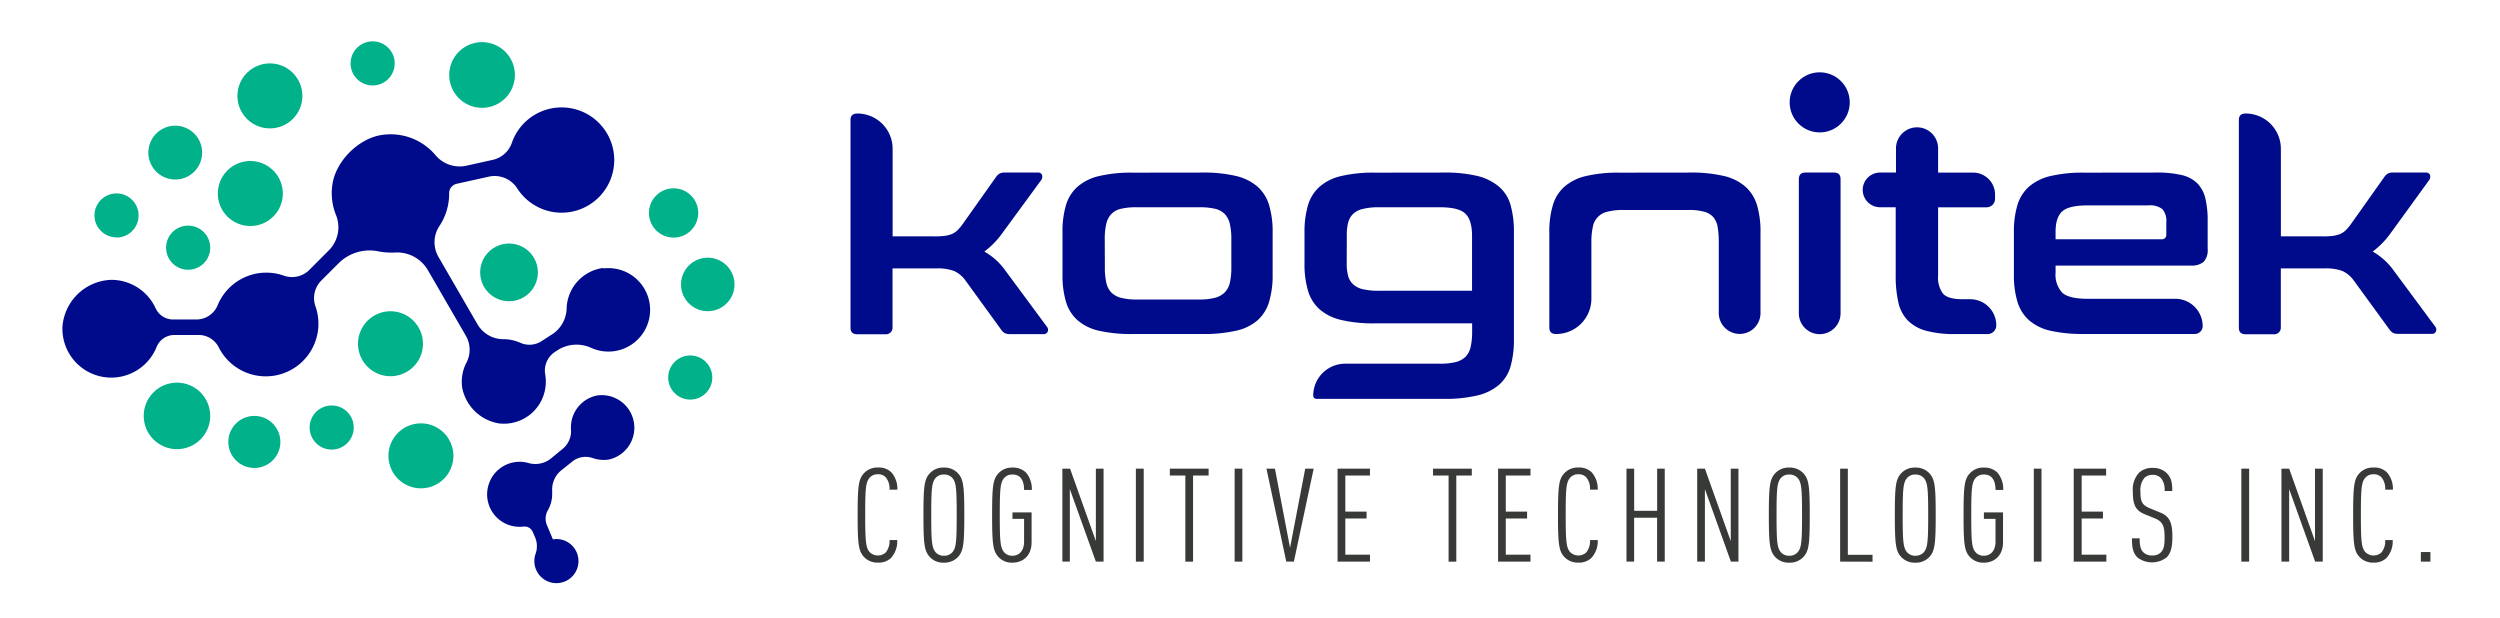 <svg id="katman_1" data-name="katman 1" xmlns="http://www.w3.org/2000/svg" viewBox="0 0 522.42 129.19"><defs><style>.cls-1{fill:#373a36;}.cls-2{fill:#00b189;}.cls-3{fill:#000b8c;}</style></defs><title>logo_mobile_eng</title><path class="cls-1" d="M186.15,116.64a3.78,3.78,0,0,1-2.67.93,3.84,3.84,0,0,1-2.9-1.15c-1.17-1.25-1.36-2.62-1.36-8.79s.19-7.53,1.36-8.78a3.8,3.8,0,0,1,2.9-1.15,3.68,3.68,0,0,1,2.78,1,5.17,5.17,0,0,1,1.26,3.63h-1.64a3.72,3.72,0,0,0-.77-2.57,2.11,2.11,0,0,0-1.66-.65,2.16,2.16,0,0,0-1.72.71c-.79.92-.93,2.07-.93,7.77s.14,6.85.93,7.78a2.44,2.44,0,0,0,3.38.06,3.77,3.77,0,0,0,.77-2.57h1.61A5.16,5.16,0,0,1,186.15,116.64Z"/><path class="cls-1" d="M200.15,116.43a3.93,3.93,0,0,1-2.92,1.15,3.78,3.78,0,0,1-2.89-1.15c-1.18-1.25-1.37-2.62-1.37-8.79s.19-7.53,1.37-8.78a3.78,3.78,0,0,1,2.89-1.15,3.86,3.86,0,0,1,2.92,1.15c1.17,1.25,1.36,2.62,1.36,8.78S201.32,115.18,200.15,116.43ZM199,99.87a2.26,2.26,0,0,0-1.75-.71,2.16,2.16,0,0,0-1.72.71c-.79.92-.93,2.07-.93,7.77s.14,6.85.93,7.78a2.2,2.2,0,0,0,1.72.71,2.26,2.26,0,0,0,1.75-.71c.79-.93.92-2.07.92-7.78s-.13-6.85-.92-7.77Z"/><path class="cls-1" d="M211.58,117.58a3.78,3.78,0,0,1-2.89-1.15c-1.18-1.25-1.37-2.62-1.37-8.79s.19-7.53,1.37-8.78a3.78,3.78,0,0,1,2.89-1.15,3.84,3.84,0,0,1,2.84,1.06,5.31,5.31,0,0,1,1.2,3.61H214c0-1.56-.46-3.22-2.43-3.22a2.2,2.2,0,0,0-1.72.71c-.79.92-.93,2.07-.93,7.77s.14,6.85.93,7.78a2.2,2.2,0,0,0,1.72.71c1.42,0,2.43-1.06,2.43-2.92v-4.78h-2.43v-1.36h4v6.14C215.62,116.13,213.74,117.58,211.58,117.58Z"/><path class="cls-1" d="M229,117.36l-5.44-15.15v15.15H222V97.93h1.61L229,113.07V97.93h1.61v19.43Z"/><path class="cls-1" d="M237.36,117.36V97.93H239v19.43Z"/><path class="cls-1" d="M249.31,99.37v18H247.7v-18h-3.24V97.93h8.1v1.44Z"/><path class="cls-1" d="M258,117.36V97.93h1.61v19.43Z"/><path class="cls-1" d="M270.38,117.36h-1.59l-4.14-19.43h1.77l3.16,16.54,3.17-16.54h1.77Z"/><path class="cls-1" d="M279.51,117.36V97.93h6.77v1.44h-5.15v7.54h4.44v1.44h-4.44v7.56h5.15v1.45Z"/><path class="cls-1" d="M304.32,99.37v18h-1.61v-18h-3.25V97.93h8.1v1.44Z"/><path class="cls-1" d="M313.05,117.36V97.93h6.77v1.44h-5.16v7.54h4.45v1.44h-4.45v7.56h5.16v1.45Z"/><path class="cls-1" d="M332.5,116.64a3.78,3.78,0,0,1-2.67.93,3.84,3.84,0,0,1-2.9-1.15c-1.17-1.25-1.36-2.62-1.36-8.79s.19-7.53,1.36-8.78a3.8,3.8,0,0,1,2.9-1.15,3.68,3.68,0,0,1,2.78,1,5.17,5.17,0,0,1,1.26,3.63h-1.61a3.72,3.72,0,0,0-.77-2.57,2.11,2.11,0,0,0-1.66-.65,2.16,2.16,0,0,0-1.72.71c-.79.92-.93,2.07-.93,7.77s.14,6.85.93,7.78a2.44,2.44,0,0,0,3.38.06,3.77,3.77,0,0,0,.77-2.57h1.62A5.18,5.18,0,0,1,332.5,116.64Z"/><path class="cls-1" d="M346.28,117.36v-9.17h-4.8v9.17h-1.6V97.93h1.61v8.81h4.8V97.93h1.59v19.43Z"/><path class="cls-1" d="M361.7,117.36l-5.43-15.15v15.15h-1.61V97.93h1.61l5.4,15.14V97.93h1.61v19.43Z"/><path class="cls-1" d="M376.81,116.43a3.86,3.86,0,0,1-2.92,1.15,3.81,3.81,0,0,1-2.89-1.15c-1.17-1.25-1.37-2.62-1.37-8.79s.2-7.53,1.37-8.78a3.78,3.78,0,0,1,2.89-1.15,3.86,3.86,0,0,1,2.92,1.15c1.18,1.25,1.37,2.62,1.37,8.78S378,115.18,376.81,116.43Zm-1.17-16.56a2.26,2.26,0,0,0-1.75-.71,2.2,2.2,0,0,0-1.72.71c-.79.92-.93,2.07-.93,7.77s.14,6.85.93,7.78a2.2,2.2,0,0,0,1.72.71,2.26,2.26,0,0,0,1.75-.71c.79-.93.93-2.07.93-7.78s-.14-6.85-.93-7.77Z"/><path class="cls-1" d="M384.53,117.36V97.93h1.61v18h5.16v1.45Z"/><path class="cls-1" d="M403.14,116.43a3.86,3.86,0,0,1-2.92,1.15,3.81,3.81,0,0,1-2.89-1.15c-1.18-1.25-1.37-2.62-1.37-8.79s.19-7.53,1.37-8.78a3.78,3.78,0,0,1,2.89-1.15,3.86,3.86,0,0,1,2.92,1.15c1.17,1.25,1.36,2.62,1.36,8.78S404.31,115.18,403.14,116.43ZM402,99.87a2.26,2.26,0,0,0-1.75-.71,2.2,2.2,0,0,0-1.72.71c-.79.92-.93,2.07-.93,7.77s.14,6.85.93,7.78a2.2,2.2,0,0,0,1.72.71,2.26,2.26,0,0,0,1.75-.71c.79-.93.93-2.07.93-7.78s-.14-6.85-.93-7.77Z"/><path class="cls-1" d="M414.57,117.58a3.81,3.81,0,0,1-2.89-1.15c-1.17-1.25-1.36-2.62-1.36-8.79s.19-7.53,1.36-8.78a3.78,3.78,0,0,1,2.89-1.15,3.84,3.84,0,0,1,2.84,1.06,5.31,5.31,0,0,1,1.2,3.61H417c0-1.56-.46-3.22-2.43-3.22a2.2,2.2,0,0,0-1.72.71c-.79.92-.92,2.07-.92,7.77s.13,6.85.92,7.78a2.2,2.2,0,0,0,1.72.71c1.42,0,2.43-1.06,2.43-2.92v-4.78h-2.43v-1.36h4v6.14C418.61,116.13,416.73,117.58,414.57,117.58Z"/><path class="cls-1" d="M425,117.36V97.93h1.61v19.43Z"/><path class="cls-1" d="M433.34,117.36V97.93h6.77v1.44H435v7.54h4.45v1.44H435v7.56h5.16v1.45Z"/><path class="cls-1" d="M452.74,116.49a5,5,0,0,1-6.08,0c-.88-.91-1.15-1.86-1.15-4h1.61c0,1.5.17,2.32.77,2.92a2.45,2.45,0,0,0,1.82.66,2.38,2.38,0,0,0,1.86-.66c.63-.68.76-1.55.76-3.08,0-2.43-.38-3.31-2-4l-2.08-.84c-2-.82-2.56-1.94-2.56-4.86A5.1,5.1,0,0,1,447,98.78a3.9,3.9,0,0,1,2.84-1,4,4,0,0,1,2.92,1.07c1,1,1.18,2.07,1.18,3.76h-1.61a3.76,3.76,0,0,0-.74-2.67,2.22,2.22,0,0,0-1.77-.71,2.33,2.33,0,0,0-1.7.63,3.88,3.88,0,0,0-.84,2.78c0,2.24.32,2.9,2.1,3.63l2.07.85c2.1.84,2.51,2.37,2.51,5.18C453.94,114.33,453.62,115.64,452.74,116.49Z"/><path class="cls-1" d="M468.37,117.36V97.93H470v19.43Z"/><path class="cls-1" d="M483.79,117.36l-5.43-15.15v15.15h-1.61V97.93h1.61l5.4,15.14V97.93h1.62v19.43Z"/><path class="cls-1" d="M498.66,116.64a3.78,3.78,0,0,1-2.67.93,3.84,3.84,0,0,1-2.9-1.15c-1.17-1.25-1.36-2.62-1.36-8.79s.19-7.53,1.36-8.78A3.8,3.8,0,0,1,496,97.7a3.68,3.68,0,0,1,2.78,1,5.17,5.17,0,0,1,1.26,3.63h-1.61a3.72,3.72,0,0,0-.77-2.57,2.11,2.11,0,0,0-1.66-.65,2.16,2.16,0,0,0-1.72.71c-.79.92-.93,2.07-.93,7.77s.14,6.85.93,7.78a2.44,2.44,0,0,0,3.38.06,3.77,3.77,0,0,0,.77-2.57H500A5.17,5.17,0,0,1,498.66,116.64Z"/><path class="cls-1" d="M505.88,117.36v-2h2v2Z"/><circle class="cls-2" cx="56.4" cy="20.04" r="6.79"/><path class="cls-2" d="M52.32,47.23a6.79,6.79,0,1,0-6.8-6.79,6.8,6.8,0,0,0,6.8,6.79Z"/><circle class="cls-2" cx="81.6" cy="71.83" r="6.79" transform="translate(-15.99 119.73) rotate(-67.5)"/><circle class="cls-2" cx="87.96" cy="95.26" r="6.79" transform="translate(-19.53 22.75) rotate(-13.28)"/><circle class="cls-2" cx="106.37" cy="56.92" r="6.03"/><circle class="cls-2" cx="140.76" cy="44.5" r="5.15"/><path class="cls-2" d="M24.35,49.64A4.61,4.61,0,1,0,19.74,45h0a4.6,4.6,0,0,0,4.6,4.6Z"/><circle class="cls-2" cx="69.31" cy="89.34" r="4.61"/><circle class="cls-2" cx="147.9" cy="59.44" r="5.59"/><circle class="cls-2" cx="144.24" cy="78.89" r="4.61"/><circle class="cls-2" cx="53.15" cy="92.35" r="5.44"/><circle class="cls-2" cx="77.87" cy="13.25" r="4.61"/><path class="cls-2" d="M34.71,51.76a4.61,4.61,0,1,0,4.61-4.61,4.61,4.61,0,0,0-4.61,4.61Z"/><path class="cls-2" d="M36.65,37.51A5.62,5.62,0,1,0,31,31.89h0A5.62,5.62,0,0,0,36.65,37.51Z"/><circle class="cls-2" cx="36.98" cy="86.91" r="6.95"/><path class="cls-2" d="M100.76,22.53a6.86,6.86,0,1,0-.05,0Z"/><path class="cls-3" d="M124.79,82.64a6.77,6.77,0,0,0-5.31,5.13,7.06,7.06,0,0,0-.16,2,4.76,4.76,0,0,1-1.71,4l-2.43,2a5.2,5.2,0,0,1-4.7,1,6.78,6.78,0,0,0-8.41,4.63,5.09,5.09,0,0,0-.14.56,6.78,6.78,0,0,0,7.46,8.08,1.85,1.85,0,0,1,1.93,1.1l.52,1.21a4.72,4.72,0,0,1,.07,3.41,4.61,4.61,0,1,0,4.35-3.12,5.85,5.85,0,0,0-.72.07l-1.26-3a3.51,3.51,0,0,1,.24-3.14,6.84,6.84,0,0,0,.87-3.33v-.62a5.14,5.14,0,0,1,2-4.41l2.11-1.69a4.46,4.46,0,0,1,4.32-.81,7.11,7.11,0,0,0,3.36.33,6.81,6.81,0,0,0-2.39-13.4Z"/><path class="cls-3" d="M126,56a8.8,8.8,0,0,0-7.28,6.38,8.42,8.42,0,0,0-.31,2,6.65,6.65,0,0,1-2.92,5.41l-2.36,1.52a4.65,4.65,0,0,1-4.4.32,8.66,8.66,0,0,0-3.54-.75h0a6.25,6.25,0,0,1-5.41-3.11L91.6,53.64a6.12,6.12,0,0,1,.26-6.46,12.24,12.24,0,0,0,2-6.77,2,2,0,0,1,1.56-2l6.79-1.51a5.61,5.61,0,0,1,5.91,2.52,11,11,0,1,0-1.18-9.51,5.47,5.47,0,0,1-4,3.5l-5.53,1.23A6.58,6.58,0,0,1,91,32.42a12.25,12.25,0,0,0-11.2-4.22c-4.85.7-9.61,5.46-10.33,10.29A12.22,12.22,0,0,0,70.24,45a6.83,6.83,0,0,1-1.58,7.37L64.8,56.24a5.13,5.13,0,0,1-5.38,1.4,11,11,0,0,0-13.93,6.12,4.78,4.78,0,0,1-4.38,3H36.17a4,4,0,0,1-3.62-2.28,10.18,10.18,0,0,0-9.39-6A10.59,10.59,0,0,0,13.05,68.3a10.21,10.21,0,0,0,19.67,4.22A4,4,0,0,1,36.44,70h5.07a4.7,4.7,0,0,1,4.23,2.64,11,11,0,0,0,20.2-8.58,5.19,5.19,0,0,1,1.19-5.42l3.7-3.7a9.2,9.2,0,0,1,8.38-2.39,12.82,12.82,0,0,0,2.39.23h.77a7.44,7.44,0,0,1,7,3.6l8,13.82a5.79,5.79,0,0,1,.1,5.58,8.64,8.64,0,0,0-.86,5.38,9.39,9.39,0,0,0,7.65,7.32A8.75,8.75,0,0,0,114,80.76a7.93,7.93,0,0,0,.06-1,9.14,9.14,0,0,0-.12-1.48,4.64,4.64,0,0,1,2-4.72l.85-.55a7.37,7.37,0,0,1,6.55-.41,8.72,8.72,0,1,0,2.76-16.51Z"/><path class="cls-3" d="M179.16,23.72a7.37,7.37,0,0,1,7.37,7.37v18.3h8.57a15.66,15.66,0,0,0,2.18-.09,6,6,0,0,0,1.56-.37,3.91,3.91,0,0,0,1.2-.77,9.81,9.81,0,0,0,1.14-1.35l6.87-9.7a2.67,2.67,0,0,1,.77-.8,2,2,0,0,1,1.08-.25h7a.83.83,0,0,1,.86.52,1.24,1.24,0,0,1-.25,1.14l-8,10.92a17.54,17.54,0,0,1-3.81,3.93,13.68,13.68,0,0,1,4.36,3.93l8.72,11.79a1,1,0,0,1,.16,1,.87.87,0,0,1-.89.53h-6.88a2.75,2.75,0,0,1-1.17-.19,2.07,2.07,0,0,1-.74-.67l-7.49-10.32a6.16,6.16,0,0,0-2.36-2,9.92,9.92,0,0,0-3.78-.55h-9.12V68.5a1.36,1.36,0,0,1-1.36,1.35h-6c-.95,0-1.42-.45-1.42-1.35V25.07c0-.9.47-1.35,1.42-1.35Z"/><path class="cls-3" d="M251.32,36.06a29,29,0,0,1,6.94.71A10.58,10.58,0,0,1,262.78,39a8.34,8.34,0,0,1,2.42,3.87,19.11,19.11,0,0,1,.74,5.68v8.84a19.15,19.15,0,0,1-.74,5.68,8.34,8.34,0,0,1-2.42,3.87,10.25,10.25,0,0,1-4.52,2.18,30.55,30.55,0,0,1-6.94.68H236.67a30.5,30.5,0,0,1-7-.68,10.21,10.21,0,0,1-4.48-2.18,8.28,8.28,0,0,1-2.43-3.87,19.14,19.14,0,0,1-.73-5.68V48.53a19.1,19.1,0,0,1,.73-5.68A8.28,8.28,0,0,1,225.19,39a10.48,10.48,0,0,1,4.48-2.21,28.9,28.9,0,0,1,7-.71ZM230.88,55.84a14.21,14.21,0,0,0,.31,3.25,4.18,4.18,0,0,0,1.07,2.06,4.49,4.49,0,0,0,2.06,1.1,13.15,13.15,0,0,0,3.25.34H250.5a13.24,13.24,0,0,0,3.32-.34,4.54,4.54,0,0,0,2.06-1.1A4.26,4.26,0,0,0,257,59.09a14.21,14.21,0,0,0,.31-3.25V50a13.7,13.7,0,0,0-.31-3.19,4.36,4.36,0,0,0-1.07-2.09,4.11,4.11,0,0,0-2.06-1.1,14.26,14.26,0,0,0-3.32-.31h-13a13.68,13.68,0,0,0-3.25.31,4.07,4.07,0,0,0-2.06,1.1,4.36,4.36,0,0,0-1.07,2.09,13.7,13.7,0,0,0-.31,3.19Z"/><path class="cls-3" d="M301.72,36.06a29,29,0,0,1,7,.71A11,11,0,0,1,313.23,39a7.83,7.83,0,0,1,2.43,3.84,20.15,20.15,0,0,1,.7,5.68V70.82a20.21,20.21,0,0,1-.7,5.74,8,8,0,0,1-2.43,3.87,10.77,10.77,0,0,1-4.51,2.21,29,29,0,0,1-7,.71H275.09a.67.67,0,0,1-.67-.67h0A6.68,6.68,0,0,1,281.11,76h19.77a13.21,13.21,0,0,0,3.31-.34,4.54,4.54,0,0,0,2.06-1.1,4.42,4.42,0,0,0,1.08-2.09,15.15,15.15,0,0,0,.3-3.29V67.57H287.25a28.9,28.9,0,0,1-7-.71,10.48,10.48,0,0,1-4.48-2.21,8.28,8.28,0,0,1-2.43-3.87A19.55,19.55,0,0,1,272.6,55v-6.4a19.51,19.51,0,0,1,.74-5.74A8.28,8.28,0,0,1,275.77,39a10.37,10.37,0,0,1,4.48-2.21,28.9,28.9,0,0,1,7-.71ZM281.42,55a10,10,0,0,0,.3,2.67,3.82,3.82,0,0,0,1.08,1.78,4.57,4.57,0,0,0,2.06,1,14.21,14.21,0,0,0,3.25.31h19.5V49.27c0-2.17-.46-3.71-1.38-4.61s-2.71-1.35-5.37-1.35H288.11a13.48,13.48,0,0,0-3.23.33,4.47,4.47,0,0,0-2.06,1,3.83,3.83,0,0,0-1.08,1.81,9.78,9.78,0,0,0-.3,2.64Z"/><path class="cls-3" d="M353.28,36.06a29.48,29.48,0,0,1,6.94.71A10.48,10.48,0,0,1,364.73,39a8.36,8.36,0,0,1,2.43,3.87,19.43,19.43,0,0,1,.73,5.68V65.42a4.36,4.36,0,0,1-4.36,4.36h0a4.37,4.37,0,0,1-4.36-4.36V50.64a19.43,19.43,0,0,0-.24-3.23,4.26,4.26,0,0,0-.95-2.09,4,4,0,0,0-1.94-1.1,11.82,11.82,0,0,0-3.19-.34H339.24a12.69,12.69,0,0,0-3.25.34,3.94,3.94,0,0,0-3.14,3.19,14.55,14.55,0,0,0-.3,3.23V62.43a7.37,7.37,0,0,1-7.37,7.37h0c-.95,0-1.42-.45-1.42-1.35V48.55a19.11,19.11,0,0,1,.74-5.68A8.28,8.28,0,0,1,326.93,39a10.37,10.37,0,0,1,4.48-2.21,28.9,28.9,0,0,1,7-.71Z"/><path class="cls-3" d="M383.27,36.06q1.35,0,1.35,1.41v28a4.36,4.36,0,0,1-4.36,4.36h0a4.36,4.36,0,0,1-4.36-4.36V37.47q0-1.41,1.35-1.41Z"/><path class="cls-3" d="M396.2,36.06V31a4.4,4.4,0,0,1,4.39-4.39h0A4.39,4.39,0,0,1,405,31h0v5.07h7.28a4.58,4.58,0,0,1,4.62,4.54v.94a1.77,1.77,0,0,1-1.77,1.77H405V57.56a5.63,5.63,0,0,0,1,3.77c.69.8,2.07,1.2,4.11,1.2h1.63A5.44,5.44,0,0,1,417.16,68h0a1.81,1.81,0,0,1-1.81,1.81h-6.73a22.65,22.65,0,0,1-6.08-.68A8.53,8.53,0,0,1,398.7,67a7.83,7.83,0,0,1-2-3.8,24.44,24.44,0,0,1-.56-5.59V43.31h-3.26a3.63,3.63,0,0,1-3.63-3.62h0a3.62,3.62,0,0,1,3.63-3.63h3.32Z"/><path class="cls-3" d="M450.71,36.06a22.09,22.09,0,0,1,5.19.52,6.92,6.92,0,0,1,3.26,1.72,6.69,6.69,0,0,1,1.68,3.13,19.55,19.55,0,0,1,.49,4.7V52a3.57,3.57,0,0,1-.85,2.73,3.92,3.92,0,0,1-2.64.77H429.55v1.47a5.52,5.52,0,0,0,1.38,4.18q1.38,1.29,5.37,1.29h18.26a5.72,5.72,0,0,1,5.73,5.71v0h0a1.65,1.65,0,0,1-1.64,1.64h-23.2a30.5,30.5,0,0,1-7-.68A10.21,10.21,0,0,1,424,66.92a8.34,8.34,0,0,1-2.42-3.87,19.15,19.15,0,0,1-.74-5.68V48.53a19.11,19.11,0,0,1,.74-5.68A8.34,8.34,0,0,1,424,39a10.48,10.48,0,0,1,4.48-2.21,29,29,0,0,1,7-.71ZM429.55,50h22.14a.92.92,0,0,0,1-.8,1.34,1.34,0,0,0,0-.2V46.42a3.75,3.75,0,0,0-.8-2.7,4.16,4.16,0,0,0-2.95-.8H436.3q-4,0-5.37,1.26t-1.38,4.2Z"/><path class="cls-3" d="M469.26,23.72a7.37,7.37,0,0,1,7.37,7.37v18.3h8.57a15.66,15.66,0,0,0,2.18-.09,6,6,0,0,0,1.56-.37,3.91,3.91,0,0,0,1.2-.77,9.81,9.81,0,0,0,1.14-1.35l6.88-9.7a2.52,2.52,0,0,1,.76-.8,2,2,0,0,1,1.08-.25h6.94a.83.83,0,0,1,.86.52,1.24,1.24,0,0,1-.25,1.14l-7.92,10.92a17.54,17.54,0,0,1-3.81,3.93,13.68,13.68,0,0,1,4.36,3.93l8.7,11.74a1,1,0,0,1,.16,1,.87.87,0,0,1-.89.53h-6.88a2.75,2.75,0,0,1-1.17-.19,2.27,2.27,0,0,1-.74-.67l-7.48-10.27a6.16,6.16,0,0,0-2.36-2,9.92,9.92,0,0,0-3.78-.55h-9.12V68.5a1.37,1.37,0,0,1-1.35,1.35h-6c-.95,0-1.42-.45-1.42-1.35V25.07c0-.9.47-1.35,1.42-1.35Z"/><circle class="cls-3" cx="380.26" cy="21.39" r="6.28"/></svg>